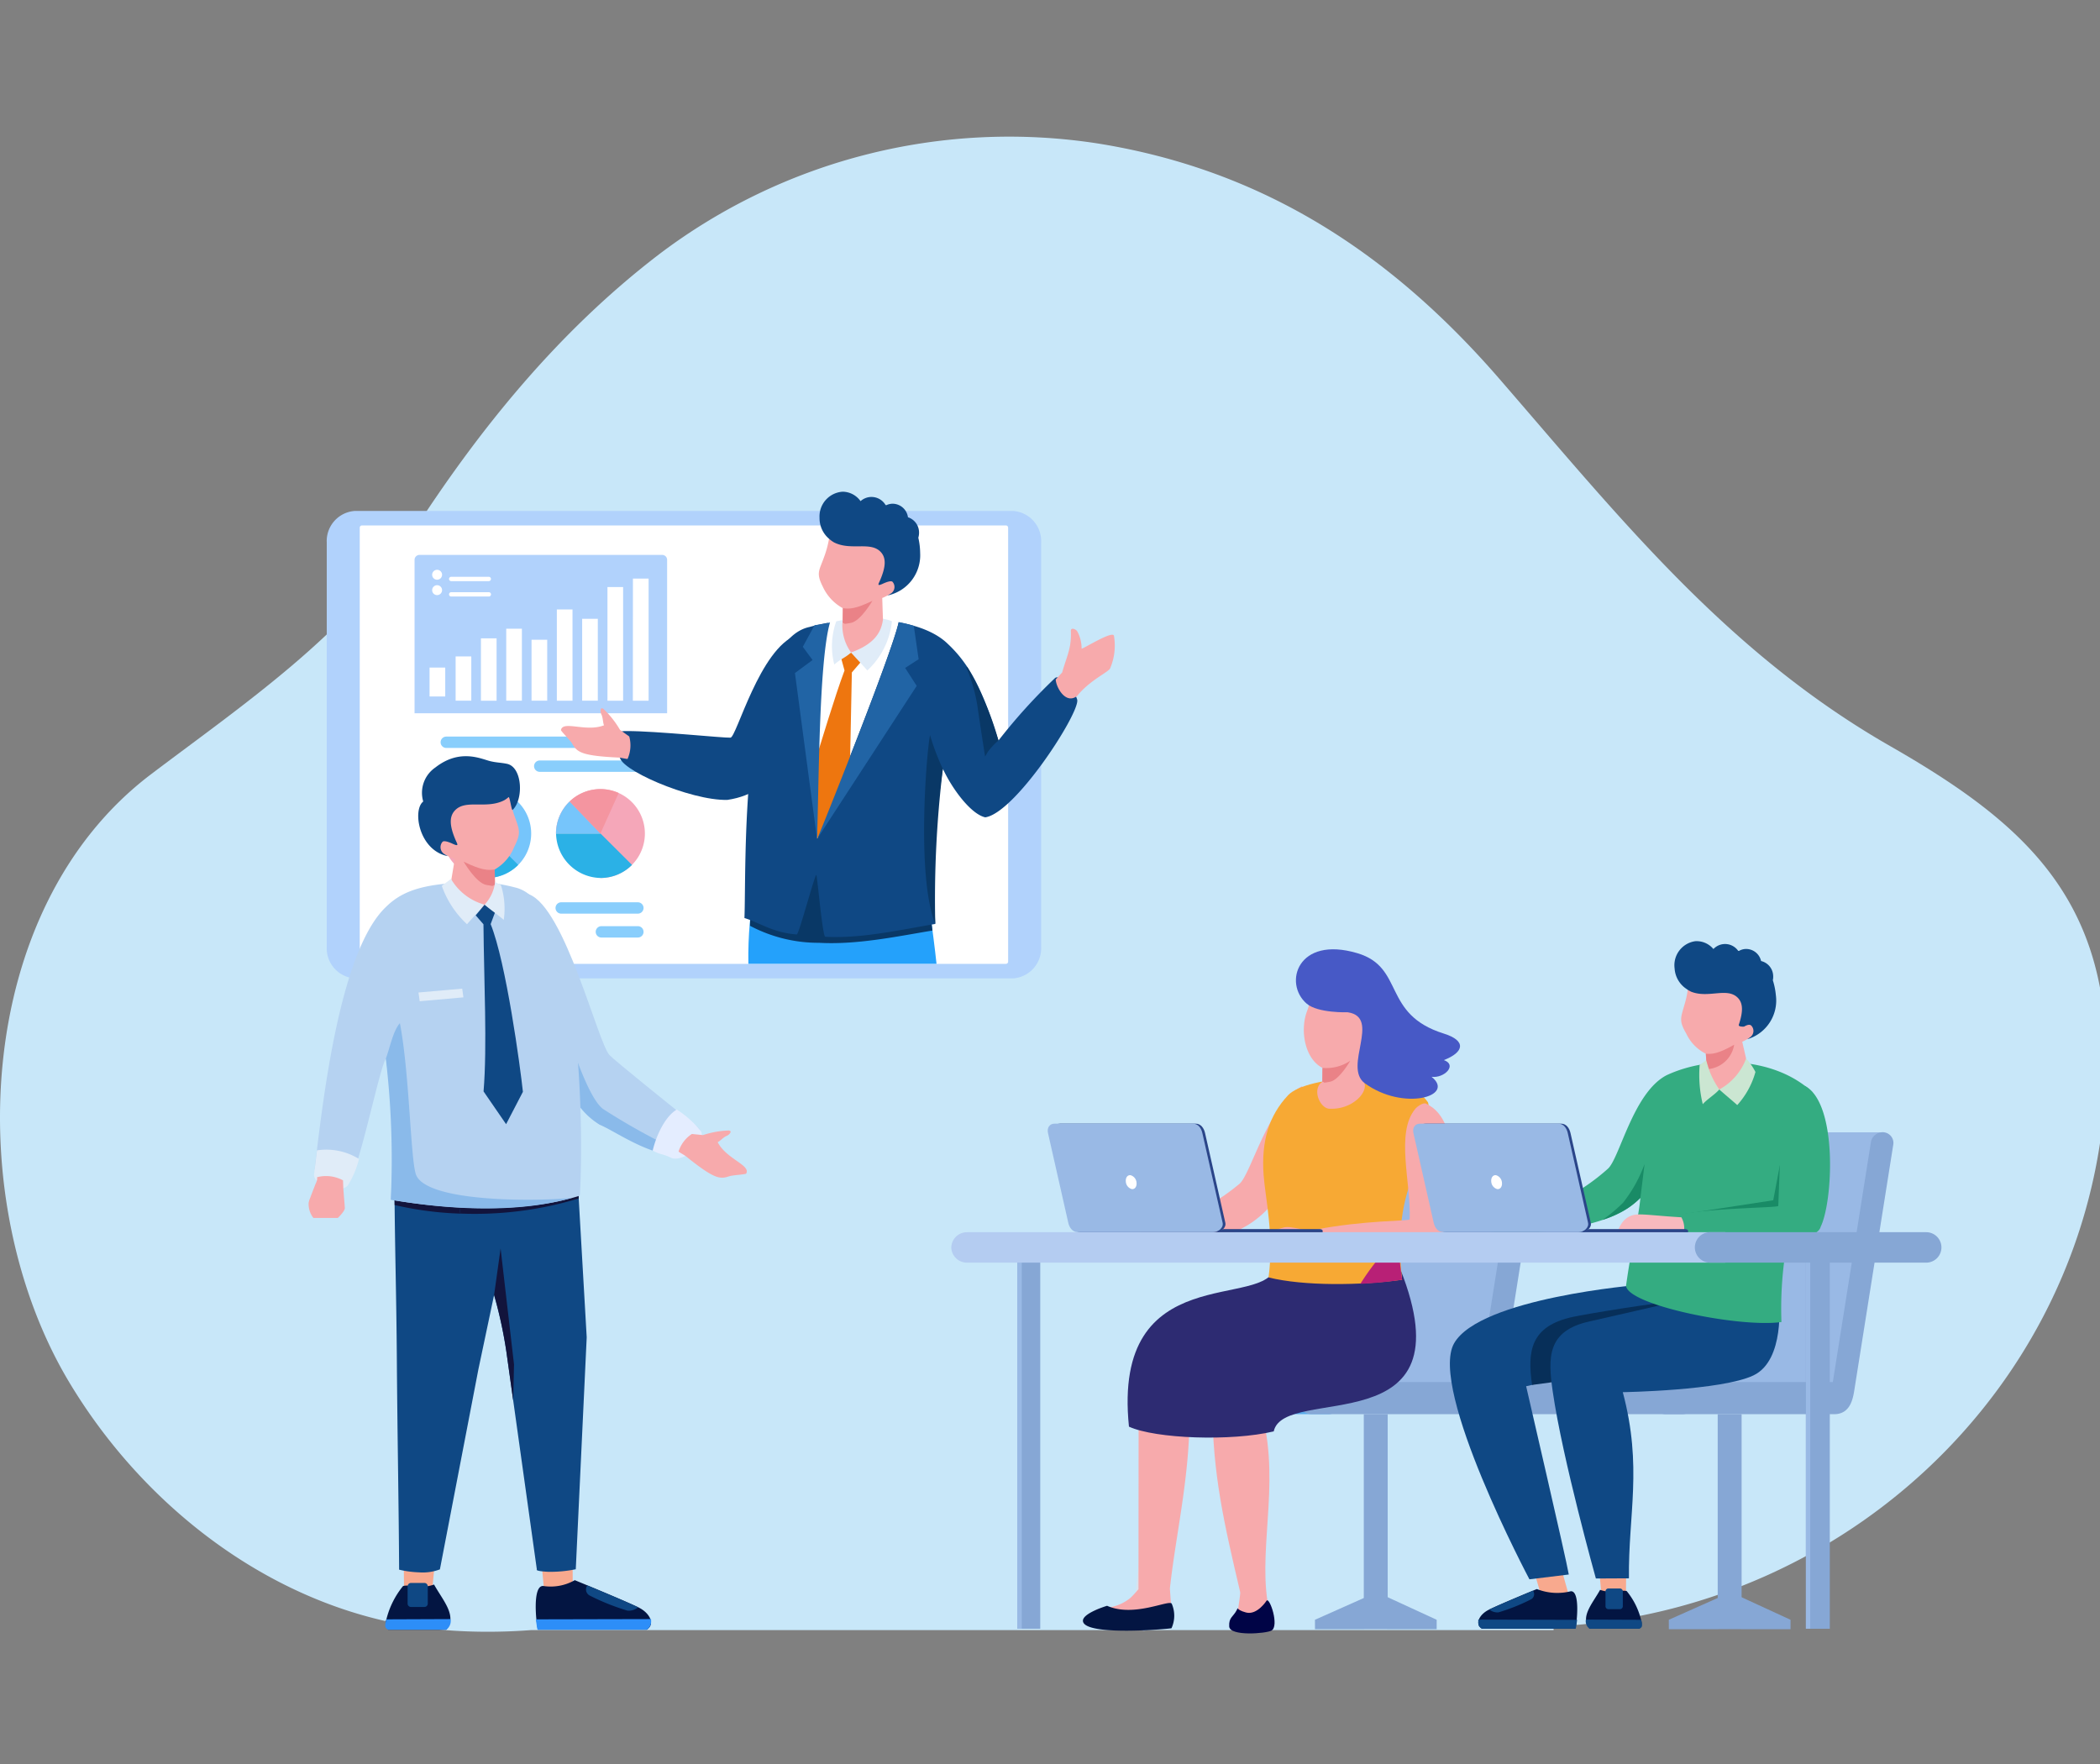 <svg xmlns="http://www.w3.org/2000/svg" xmlns:xlink="http://www.w3.org/1999/xlink" width="200" height="168" viewBox="0 0 200 168">
  <rect x="0" y="0" width="200" height="168" fill="#808080" stroke="none"/>
  <defs>
    <clipPath id="clip-path">
      <rect id="長方形_93424" data-name="長方形 93424" width="200.602" height="142.564" fill="none"/>
    </clipPath>
    <clipPath id="clip-path-2">
      <path id="パス_1353013" data-name="パス 1353013" d="M354.921,312.11c.136,1.728-3.214,1.776-3.822,4.158a37.643,37.643,0,0,0-.7,7.9h17.918c-.339-3.211-.875-6.5-1.035-8.621,0,0-4.215-.05-6.78-1.5-2.624-1.482-4.573-6.025-5.344-6.026-.375,0-.472,1.071-.233,4.085" transform="translate(-350.393 -308.025)" fill="none"/>
    </clipPath>
    <linearGradient id="linear-gradient" x1="-3.739" y1="4.668" x2="-3.728" y2="4.668" gradientUnits="objectBoundingBox">
      <stop offset="0" stop-color="#031542"/>
      <stop offset="0.108" stop-color="#041c4b"/>
      <stop offset="0.29" stop-color="#093065"/>
      <stop offset="0.523" stop-color="#105090"/>
      <stop offset="0.796" stop-color="#1b7cca"/>
      <stop offset="1" stop-color="#24a1fb"/>
    </linearGradient>
    <clipPath id="clip-アートボード_25">
      <rect width="200" height="168"/>
    </clipPath>
  </defs>
  <g id="アートボード_25" data-name="アートボード – 25" clip-path="url(#clip-アートボード_25)">
    <g id="グループ_190273" data-name="グループ 190273" transform="translate(0 13)">
      <g id="グループ_190274" data-name="グループ 190274">
        <g id="グループ_190273-2" data-name="グループ 190273" clip-path="url(#clip-path)">
          <path id="パス_1352992" data-name="パス 1352992" d="M104.57.667c15.788,2.532,27.9,10.5,38.227,22.412,11.486,13.249,21.66,26.068,37.2,34.967C192.538,65.228,200.6,72.32,200.6,87.9c0,28.915-23.312,52.53-52.64,54.008v.341H50.553q-2.013.154-4.067.156t-4.067-.156s-.017,0-.017,0C27.388,141.1,14.121,131.256,6.544,118.561-3.643,101.494-2.6,73.589,14.392,60.732c8.8-6.657,18.679-13.306,24.744-22.761,6.45-10.055,14.031-19.4,23.613-26.737A55.206,55.206,0,0,1,104.57.667" transform="translate(0 0)" fill="#c8e7f9" fill-rule="evenodd"/>
          <path id="パス_1352993" data-name="パス 1352993" d="M501.912,244.631a3.544,3.544,0,0,1-.435.962c-.253.323-.512.618-.512.618.829-.247.825-.38,1.418.2,0,0-.133-.737-.183-1.109s-.2-1.046-.2-1.046Z" transform="translate(-399.07 -194.572)" fill="#e68a8e" fill-rule="evenodd"/>
          <path id="パス_1352994" data-name="パス 1352994" d="M155.688,175.32h62.637a2.874,2.874,0,0,1,2.7,3.006v38.51a2.874,2.874,0,0,1-2.7,3.006H155.688a2.874,2.874,0,0,1-2.7-3.006v-38.51a2.874,2.874,0,0,1,2.7-3.006" transform="translate(-121.869 -139.661)" fill="#b1d2fc" fill-rule="evenodd"/>
          <path id="パス_1352995" data-name="パス 1352995" d="M168.656,182.121h61.328a.213.213,0,0,1,.212.212v41.33a.213.213,0,0,1-.212.212H168.656a.213.213,0,0,1-.212-.212v-41.33a.213.213,0,0,1,.212-.212" transform="translate(-134.183 -145.079)" fill="#fff" fill-rule="evenodd"/>
          <path id="パス_1352996" data-name="パス 1352996" d="M194.587,195.912H217.7a.471.471,0,0,1,.47.47v14.611H194.117V196.382a.471.471,0,0,1,.47-.47" transform="translate(-154.635 -156.064)" fill="#b1d2fc" fill-rule="evenodd"/>
          <path id="パス_1352997" data-name="パス 1352997" d="M268.038,358.576h-7.254a.541.541,0,1,0,0,1.081h7.254a.541.541,0,1,0,0-1.081" transform="translate(-207.312 -285.643)" fill="#89cefc" fill-rule="evenodd"/>
          <path id="パス_1352998" data-name="パス 1352998" d="M282.841,369.759h-3.474a.541.541,0,0,0,0,1.081h3.474a.541.541,0,1,0,0-1.081" transform="translate(-222.114 -294.552)" fill="#89cefc" fill-rule="evenodd"/>
          <path id="パス_1352999" data-name="パス 1352999" d="M264.554,305.561a4.235,4.235,0,0,0-4.235,4.235h4.235v4.235a4.235,4.235,0,0,0,0-8.47" transform="translate(-207.371 -243.411)" fill="#f5a7b9" fill-rule="evenodd"/>
          <path id="パス_1353000" data-name="パス 1353000" d="M264.337,330.61l.1,0-.1,0m-.1-.007.1.006-.1-.006m-.108-.01.1.009-.1-.009m-.1-.011.09.01-.09-.01m-.1-.014.085.012-.085-.012m-.1-.017.082.014-.082-.014m-3.5-4.171a4.313,4.313,0,0,0,4.235,4.233v0h.092a4.222,4.222,0,0,0,2.908-1.245l-3-2.988v0Zm3.4,4.151.073.014-.073-.014" transform="translate(-207.371 -259.997)" fill="#2bb1e6" fill-rule="evenodd"/>
          <path id="パス_1353001" data-name="パス 1353001" d="M260.342,314.862c0,.023.005.046.008.069,0-.023-.005-.046-.008-.069m-.01-.108c0,.026,0,.053.007.079,0-.026,0-.053-.007-.079m-.008-.117c0,.031,0,.061.006.091,0-.03,0-.061-.006-.091m0-.108c0,.033,0,.067,0,.1,0-.033,0-.067,0-.1m1.3-3.17a4.222,4.222,0,0,0-1.3,3.056c0,.036,0,.071,0,.107,0-.035,0-.071,0-.107h4.235Z" transform="translate(-207.371 -248.03)" fill="#76c5fb" fill-rule="evenodd"/>
          <path id="パス_1353002" data-name="パス 1353002" d="M211.309,305.561a4.235,4.235,0,0,0-4.235,4.235h4.235v4.235a4.235,4.235,0,0,0,0-8.47" transform="translate(-164.956 -243.411)" fill="#76c5fb" fill-rule="evenodd"/>
          <path id="パス_1353003" data-name="パス 1353003" d="M224.5,330.614h.109v-4.235l3,2.988a4.222,4.222,0,0,1-3,1.246m-.216-.005.1,0-.1,0m-.1-.007.1.006-.1-.006m-.108-.01.1.009-.1-.009m-.1-.011.09.01-.09-.01m-.1-.014.085.012-.085-.012m-.1-.017.082.014-.082-.014m-.1-.019.073.014-.073-.014" transform="translate(-178.256 -259.997)" fill="#2bb1e6" fill-rule="evenodd"/>
          <path id="パス_1353004" data-name="パス 1353004" d="M207.1,314.862c0,.023.005.046.008.069,0-.023-.005-.046-.008-.069m-.01-.108c0,.026,0,.053.007.079,0-.026-.005-.053-.007-.079m-.008-.117c0,.031,0,.061.006.091,0-.03,0-.061-.006-.091m0-.108c0,.034,0,.067,0,.1,0-.034,0-.067,0-.1m1.3-3.17a4.221,4.221,0,0,0-1.3,2.864h0v0q0,.094,0,.19c0,.036,0,.071,0,.107,0-.036,0-.071,0-.107h.008a4.206,4.206,0,0,0,4.227,4.235v-4.235h0Z" transform="translate(-164.955 -248.03)" fill="#f5a7b9" fill-rule="evenodd"/>
          <path id="パス_1353005" data-name="パス 1353005" d="M225.183,280.99h-18.2a.541.541,0,1,0,0,1.081h18.2a.541.541,0,1,0,0-1.081" transform="translate(-164.456 -223.838)" fill="#89cefc" fill-rule="evenodd"/>
          <path id="パス_1353006" data-name="パス 1353006" d="M259.845,292.173H250.5a.541.541,0,0,0,0,1.081h9.346a.541.541,0,0,0,0-1.081" transform="translate(-199.119 -232.746)" fill="#89cefc" fill-rule="evenodd"/>
          <path id="パス_1353007" data-name="パス 1353007" d="M215.447,358.576h-7.254a.541.541,0,1,0,0,1.081h7.254a.541.541,0,0,0,0-1.081" transform="translate(-165.417 -285.643)" fill="#89cefc" fill-rule="evenodd"/>
          <path id="パス_1353008" data-name="パス 1353008" d="M230.249,369.759h-3.474a.541.541,0,1,0,0,1.081h3.474a.541.541,0,1,0,0-1.081" transform="translate(-180.219 -294.552)" fill="#89cefc" fill-rule="evenodd"/>
          <path id="パス_1353009" data-name="パス 1353009" d="M201.859,204.356a.472.472,0,1,1-.473.472.472.472,0,0,1,.473-.472m1.337-.8h3.583a.208.208,0,0,1,.207.207h0a.208.208,0,0,1-.207.207H203.2a.208.208,0,0,1-.207-.207h0a.208.208,0,0,1,.207-.207m0,1.466h3.583a.208.208,0,0,1,.207.207h0a.208.208,0,0,1-.207.207H203.2a.208.208,0,0,1-.207-.207h0a.208.208,0,0,1,.207-.207m.421,6.117h1.492v4.217h-1.492Zm2.41-1.721h1.492v5.939h-1.492Zm2.41-.918h1.492v6.856h-1.492Zm2.41,1.053h1.492v5.8h-1.492Zm2.41-2.888h1.492v8.692h-1.492Zm2.41.891h1.492v7.8h-1.492Zm2.41-3.023h1.492v10.824h-1.492Zm2.426-.805H222v11.629H220.5ZM201.139,212.2h1.492v2.755h-1.492Zm.72-9.31a.472.472,0,1,1-.473.472.472.472,0,0,1,.473-.472" transform="translate(-160.228 -161.623)" fill="#fff" fill-rule="evenodd"/>
          <path id="パス_1353010" data-name="パス 1353010" d="M269.656,309.8l-2.932-3.056a4.239,4.239,0,0,1,4.671-.807Z" transform="translate(-212.474 -243.411)" fill="#f495a0" fill-rule="evenodd"/>
          <path id="パス_1353011" data-name="パス 1353011" d="M306.8,240.412c-1.731,3.8-2.379,7.937-7.335,8.676-3.506.1-10.707-3.028-10.233-4.237.516-1.315-1.323-2.356.692-2.318,2.677-.008,9.23.67,9.834.628.572-.04,2.786-8.5,6.3-9.776.417-.269,1.962,5.192.743,7.027" transform="translate(-230.186 -185.908)" fill="#0f4884" fill-rule="evenodd"/>
          <path id="パス_1353012" data-name="パス 1353012" d="M268.273,269.8a8.886,8.886,0,0,0-1.6-2.018c-.2-.083-.21-.007-.242.1a.817.817,0,0,0,.076.462c.148.286.143.872.248,1.017-1.711.683-3.942-.493-4.107.465.081.178.892.984,1.046,1.247.489.835.82,1.194,4.479,1.367.173.008.63.123.819.129a3.189,3.189,0,0,0,.162-2.141Z" transform="translate(-209.225 -213.288)" fill="#f7aaac" fill-rule="evenodd"/>
        </g>
      </g>
      <g id="グループ_190276" data-name="グループ 190276" transform="translate(71.268 62.651)">
        <g id="グループ_190275" data-name="グループ 190275" clip-path="url(#clip-path-2)">
          <rect id="長方形_93425" data-name="長方形 93425" width="18.923" height="17.238" transform="translate(-1.036 0.063) rotate(-3.59)" fill="url(#linear-gradient)"/>
        </g>
      </g>
      <g id="グループ_190278" data-name="グループ 190278">
        <g id="グループ_190277" data-name="グループ 190277" clip-path="url(#clip-path)">
          <path id="パス_1353014" data-name="パス 1353014" d="M351.746,316.269a18.956,18.956,0,0,0-.541,4.278,13.9,13.9,0,0,0,6.571,1.619c3.672.207,7.594-.642,10.8-1.167-.278-2.335-.52-3.637-.657-5.449,0,0-4.214-.05-6.78-1.5-3.9-2.2-6.306-11.161-5.578-1.941.136,1.728-3.214,1.776-3.821,4.158" transform="translate(-279.772 -245.375)" fill="#093866" fill-rule="evenodd"/>
          <path id="パス_1353015" data-name="パス 1353015" d="M367.474,240.418a71.917,71.917,0,0,0-.723,14.768c-3.682.632-7.14,1.4-10.477,1.22-.259-.014-.76-5.756-.848-5.879-.122-.17-1.664,5.682-1.869,5.664-2.331-.2-3.38-1.06-4.98-1.57.192-4.542-.541-26.273,6.191-27.717,4.554-1.276,10.66-.873,13.183,1.615l.022.02c2.562,2.4,3.568,5.449,4.8,9.175a53.934,53.934,0,0,1,5.376-5.938c.507-.481,2.14,1.582,2.129,2.156-.031,1.584-5.962,10.686-8.762,11.1-1.326-.279-3.112-2.624-4.036-4.615" transform="translate(-277.678 -180.191)" fill="#0f4884" fill-rule="evenodd"/>
          <path id="パス_1353016" data-name="パス 1353016" d="M383.627,225.847c-.826,3.751-1.114,16.415-1.027,20.6.16-.315,7.168-17.751,7.762-20.646a14.393,14.393,0,0,0-6.735.047" transform="translate(-304.769 -179.573)" fill="#fff" fill-rule="evenodd"/>
          <path id="パス_1353017" data-name="パス 1353017" d="M381.286,252.225l.279,7.124,3.111-6.55.187-9.282.91-1.06-.982-.837-.949.535.323,1.175c-.956,2.548-2.242,6.91-2.878,8.9" transform="translate(-303.734 -192.475)" fill="#ee760f"/>
          <path id="パス_1353018" data-name="パス 1353018" d="M452.525,248.48a29.011,29.011,0,0,1,2.956,6.984,6.339,6.339,0,0,0-1.024,1.1,3.186,3.186,0,0,1-.248.417s-.456-2.882-.73-4.812a15.473,15.473,0,0,0-1.069-3.69Z" transform="translate(-360.392 -197.939)" fill="#093866" fill-rule="evenodd"/>
          <path id="パス_1353019" data-name="パス 1353019" d="M434.481,283.493a103.276,103.276,0,0,0-.723,14.768c-1.8-4.474-.847-16.185-.5-17.989a22.47,22.47,0,0,0,1.22,3.22" transform="translate(-344.685 -223.267)" fill="#093866" fill-rule="evenodd"/>
          <path id="パス_1353020" data-name="パス 1353020" d="M383.786,182.634A4.456,4.456,0,0,0,385.7,184.7l-.026,1.4-.2.173c-.8.855.1,2.7,1.013,2.645,2.3.113,4.023-1.86,3.332-2.882l-.3-.334-.066-1.981c.119-.007.981-.5,1.238-.576a1.332,1.332,0,0,0,.659-1.1c.025-.523-.782-.353-.782-.353.978-1.338,2.085-2.431.649-3.636s-4.734-1.908-4.734-1.908l-1.985-.688a9.932,9.932,0,0,1-.595,4.4c-.457,1.28-.767,1.479-.118,2.772" transform="translate(-305.431 -139.776)" fill="#f7aaac" fill-rule="evenodd"/>
          <path id="パス_1353021" data-name="パス 1353021" d="M397.381,217.417s-1.123,1.926-2.045,2.1-.451.046-.795,0l.026-1.4c.635.1,1.257.052,2.814-.7" transform="translate(-314.293 -173.195)" fill="#ea8287" fill-rule="evenodd"/>
          <path id="パス_1353022" data-name="パス 1353022" d="M385.09,171.146c1.65.846,3.551-.157,4.512.974.476.561.428,1.369-.1,2.617-.157.368-.367.638.254.351.285-.132.755-.317.915-.187a.739.739,0,0,1-.108,1.09c-.127.087-.368.217-.368.217a3.91,3.91,0,0,0,3.113-4.036,6.853,6.853,0,0,0-.175-1.465,1.6,1.6,0,0,0,.07-.472,1.53,1.53,0,0,0-1.056-1.477,1.49,1.49,0,0,0-1.447-1.289,1.406,1.406,0,0,0-.615.141l-.073-.019a1.555,1.555,0,0,0-2.381-.366,2.116,2.116,0,0,0-1.7-.9,2.355,2.355,0,0,0-2.206,2.48,2.572,2.572,0,0,0,.975,2.058,2.471,2.471,0,0,0,.394.283" transform="translate(-305.674 -132.496)" fill="#0f4884" fill-rule="evenodd"/>
          <path id="パス_1353023" data-name="パス 1353023" d="M494.343,235.322l.616-.671c.215-.823.543-1.569.725-2.452a6.289,6.289,0,0,0,.1-1.449c-.044-.43.461-.234.609-.007a3.442,3.442,0,0,1,.414,1.651c.245-.035,2.9-1.712,3.077-1.247a5.521,5.521,0,0,1-.362,3.116c-.135.348-1.964,1.15-3.143,2.632-1.124.869-2.037-.919-2.033-1.572" transform="translate(-393.796 -183.613)" fill="#f7aaac" fill-rule="evenodd"/>
          <path id="パス_1353024" data-name="パス 1353024" d="M382.659,248h0l9.474-14.555-1.1-1.71,1.283-.828-.459-3.183a12.716,12.716,0,0,0-1.436-.352c-.616,2.944-7.593,20.3-7.757,20.628" transform="translate(-304.828 -181.123)" fill="#2164a5" fill-rule="evenodd"/>
          <path id="パス_1353025" data-name="パス 1353025" d="M374.336,248.136h0l-2.1-15.773,1.678-1.24-.93-1.259,1.126-2.062a9.89,9.89,0,0,0,1.465-.258c-1.093,3.783-1.053,16.3-1.241,20.591" transform="translate(-296.527 -181.264)" fill="#2164a5" fill-rule="evenodd"/>
          <path id="パス_1353026" data-name="パス 1353026" d="M398.519,229.069c.534.622,1.011,1.089,1.545,1.711a7.442,7.442,0,0,0,2.344-4.685,3.051,3.051,0,0,0-.847-.231c-.154,1.339-.887,2.42-3.043,3.2" transform="translate(-317.462 -179.924)" fill="#e0ecf8" fill-rule="evenodd"/>
          <path id="パス_1353027" data-name="パス 1353027" d="M391.335,229.5c-.6.54-1,.613-1.6,1.153a7.051,7.051,0,0,1,.187-4.118l.61-.129a4.416,4.416,0,0,0,.8,3.093" transform="translate(-310.279 -180.36)" fill="#e0ecf8" fill-rule="evenodd"/>
          <path id="パス_1353028" data-name="パス 1353028" d="M615.7,684.255l5.892-2.624,5.7,2.624v.9c-3.867-.013-7.735,0-11.589,0Z" transform="translate(-490.466 -542.991)" fill="#86a7d5" fill-rule="evenodd"/>
          <path id="パス_1353029" data-name="パス 1353029" d="M554.664,583.222H539.013a1.535,1.535,0,0,0-1.53,1.53h0a1.535,1.535,0,0,0,1.53,1.53h15.651a1.535,1.535,0,0,0,1.53-1.53h0a1.535,1.535,0,0,0-1.53-1.53" transform="translate(-428.162 -464.598)" fill="#59abea" fill-rule="evenodd"/>
          <path id="パス_1353030" data-name="パス 1353030" d="M626.909,466.28h14.31l-3.6,23.842-14.31.013a1.066,1.066,0,0,1-.168-.013,1.023,1.023,0,0,1-.891-1.225l3.432-21.726a1.145,1.145,0,0,1,1.225-.891Z" transform="translate(-495.678 -371.441)" fill="#99b9e5" fill-rule="evenodd"/>
          <path id="パス_1353031" data-name="パス 1353031" d="M627.94,467.171,624.3,490.066H608.425a1.53,1.53,0,0,0,0,3.06h16c1.527,0,1.792-1.43,1.929-2.3l3.7-23.324a1.023,1.023,0,0,0-.891-1.225h0a1.146,1.146,0,0,0-1.225.891" transform="translate(-483.456 -371.441)" fill="#86a7d5" fill-rule="evenodd"/>
          <rect id="長方形_93426" data-name="長方形 93426" width="2.277" height="18.394" transform="translate(129.885 121.685)" fill="#86a7d5"/>
          <path id="パス_1353032" data-name="パス 1353032" d="M532.426,599.8l1.652.175-2.052,19.357a.83.83,0,0,1-1.652-.175Z" transform="translate(-422.495 -477.808)" fill="#dae2ed" fill-rule="evenodd"/>
          <path id="パス_1353033" data-name="パス 1353033" d="M536.02,600.582l-2.044,19.277a.607.607,0,1,1-1.153-.042l2.052-19.357Z" transform="translate(-424.446 -478.33)" fill="#a2bcd9" fill-rule="evenodd"/>
          <path id="パス_1353034" data-name="パス 1353034" d="M522.584,544.586,514.4,548.5l-.016,22.115-.173.2c-.044.052-.089.1-.133.15-.106.119-.21.231-.314.335-.047.047-.094.094-.141.138a4.252,4.252,0,0,1-2.453.959,1.7,1.7,0,0,0-1.493.87.4.4,0,0,0-.035.071.442.442,0,0,0,.389.6l6.863.329a.663.663,0,0,0,.688-.537.671.671,0,0,0,.012-.139l-.219-3.025a.075.075,0,0,0,0-.012c.629-5.82,2.3-12.262,1.763-19.163,0,0,8.944-8.416,8.942-8.729s-5.491,1.924-5.491,1.924" transform="translate(-405.957 -432.263)" fill="#f7aaac"/>
          <path id="パス_1353035" data-name="パス 1353035" d="M568.769,559.8c.3,2.576-1.5,4.1-1.2,6.68,0,6.449,1.117,11.239,2.644,17.751.051.215-.334,2.264-.29,2.477.679.726,2.687,1.771,2.894-1.575-.865-5.623,1.392-12.091-.835-18.932l1.406-6.82Z" transform="translate(-452.101 -445.603)" fill="#f7aaac"/>
          <path id="パス_1353036" data-name="パス 1353036" d="M542.055,522.228c-.69,4.271-15.584-.877-13.93,15.287,2.511,1.155,9.757,1.416,13.787.452.984-4.543,18.743,1.406,12.053-15.459-1.287-3.007-11.435-2.2-11.91-.28" transform="translate(-420.605 -414.644)" fill="#2d2b72" fill-rule="evenodd"/>
          <path id="パス_1353037" data-name="パス 1353037" d="M546.991,450.172c-.775,1.7-1.2,5.26-4.7,7.636-3.815,2.586-11.382,2.622-11.116,1.265.175-.889,4.834-.68,10-4.989,1.1-.921,2.762-7.648,5.9-9.261.37-.238,1,3.719-.084,5.349" transform="translate(-423.128 -354.341)" fill="#f7aaac" fill-rule="evenodd"/>
          <path id="パス_1353038" data-name="パス 1353038" d="M607.172,443.319c1.312,5.352-3.659,6.092-2.469,16.9-3.935.547-9.334.613-12.718-.22.541-3.975-.312-7.575-.469-9.745-.236-3.265.516-5.681,2.335-7.616,1.738-1.849,11.1-2.62,13.321.685" transform="translate(-471.171 -351.337)" fill="#f7a934" fill-rule="evenodd"/>
          <path id="パス_1353039" data-name="パス 1353039" d="M640.6,515.341a31.387,31.387,0,0,0,.352,4.061,36.429,36.429,0,0,1-3.975.39,22.955,22.955,0,0,1,3.623-4.451" transform="translate(-507.415 -410.523)" fill="#b82076" fill-rule="evenodd"/>
          <path id="パス_1353040" data-name="パス 1353040" d="M612.279,402.029l-.015,1.321-.191.165c-.747.812.08,2.462.936,2.4,2.168.092,3.82-1.7,3.162-2.657l-.285-.313-.076-1.869c.112-.007.923-.476,1.164-.551a1.257,1.257,0,0,0,.614-1.039c.02-.493-.74-.328-.74-.328.914-1.269,1.951-2.307.589-3.435a13.254,13.254,0,0,0-4.479-1.769l-1.877-.636a5.87,5.87,0,0,1-.3,3.379c-.67,1.918-.107,4.527,1.5,5.328" transform="translate(-486.33 -313.322)" fill="#f7aaac" fill-rule="evenodd"/>
          <path id="パス_1353041" data-name="パス 1353041" d="M621.826,432.771s-1.047,1.824-1.916,1.995-.425.046-.75.01l.015-1.321a4.117,4.117,0,0,0,2.65-.683" transform="translate(-493.227 -344.748)" fill="#ea8287" fill-rule="evenodd"/>
          <path id="パス_1353042" data-name="パス 1353042" d="M509.785,488.714a.82.82,0,1,1-.481.947.756.756,0,0,1,.481-.947" transform="translate(-405.694 -389.299)" fill="#fff" fill-rule="evenodd"/>
          <path id="パス_1353043" data-name="パス 1353043" d="M603.255,452.758c3.8,1.7,2.333,9.669,1.655,12.572-.662,2.707-15.778.86-18.1.761.168-.5,1.784-1.246,2.893-1.535.751-.2,2.016.407,2.993.214,4.637-.918,8.992-.818,9.012-.99.144-3.484-1.374-8.221.534-10.526.175-.211.734-.622,1.017-.5" transform="translate(-467.453 -360.65)" fill="#f7aaac" fill-rule="evenodd"/>
          <path id="パス_1353044" data-name="パス 1353044" d="M575.549,687.909c.052.956,3.5.681,4.024.395.772-.426-.168-3.19-.46-2.856,0,0-.9,1.417-1.965,1.131s-.691-.6-.873-.243c-.341.672-.774.692-.727,1.573" transform="translate(-458.482 -546.009)" fill="#000446" fill-rule="evenodd"/>
          <path id="パス_1353045" data-name="パス 1353045" d="M611.746,386.6s-2.856.1-3.921-.827c-2.232-1.919-.873-6.5,4.834-4.8,4.541,1.349,2.318,5.809,8.229,7.655,2.189.684,1.929,1.782.008,2.526,1.311.463.044,1.747-1.169,1.593,2.312,1.851-2.693,3.293-6.36.614-2.11-1.547,1.6-6.277-1.62-6.76" transform="translate(-483.385 -303.193)" fill="#4759c6" fill-rule="evenodd"/>
          <path id="パス_1353046" data-name="パス 1353046" d="M509.381,686.936s-2.347.7-2.3,1.447c.1,1.5,8.386.742,8.434.691a2.848,2.848,0,0,0,.018-2.344c-.261-.394-3.62,1.339-6.154.206" transform="translate(-403.944 -547.005)" fill="#031542" fill-rule="evenodd"/>
          <path id="パス_1353047" data-name="パス 1353047" d="M781.413,684.255l5.891-2.624,5.7,2.624v.9c-3.867-.013-7.735,0-11.589,0Z" transform="translate(-622.478 -542.991)" fill="#86a7d5" fill-rule="evenodd"/>
          <path id="パス_1353048" data-name="パス 1353048" d="M720.38,583.222H704.729a1.535,1.535,0,0,0-1.53,1.53h0a1.535,1.535,0,0,0,1.53,1.53H720.38a1.535,1.535,0,0,0,1.53-1.53h0a1.535,1.535,0,0,0-1.53-1.53" transform="translate(-560.172 -464.598)" fill="#86a7d5" fill-rule="evenodd"/>
          <path id="パス_1353049" data-name="パス 1353049" d="M792.626,466.28h14.31l-3.6,23.842-14.31.013a1.069,1.069,0,0,1-.168-.013,1.023,1.023,0,0,1-.891-1.225l3.432-21.726a1.145,1.145,0,0,1,1.225-.891Z" transform="translate(-627.689 -371.441)" fill="#99b9e5" fill-rule="evenodd"/>
          <path id="パス_1353050" data-name="パス 1353050" d="M793.656,467.171l-3.636,22.895H774.141a1.53,1.53,0,1,0,0,3.06h16c1.527,0,1.792-1.43,1.929-2.3l3.7-23.324a1.023,1.023,0,0,0-.891-1.225h0a1.146,1.146,0,0,0-1.225.891" transform="translate(-615.466 -371.441)" fill="#86a7d5" fill-rule="evenodd"/>
          <rect id="長方形_93427" data-name="長方形 93427" width="2.277" height="18.394" transform="translate(163.591 121.685)" fill="#86a7d5"/>
          <path id="パス_1353051" data-name="パス 1353051" d="M719.365,672.827l-.836-2.859,2.484-.665.821,2.937Z" transform="translate(-572.384 -533.17)" fill="#f8a98e" fill-rule="evenodd"/>
          <path id="パス_1353052" data-name="パス 1353052" d="M702.621,538.813l-5.723-1.085s-15.143,1.234-17.6,5.564,7.175,22.476,7.175,22.476l3.748-.458c-.232-1.439-4.074-17.927-4.061-17.93l.564-.126,15.195-5.356Z" transform="translate(-540.813 -428.357)" fill="#0f4884" fill-rule="evenodd"/>
          <path id="パス_1353053" data-name="パス 1353053" d="M732.64,543.064l-2.152.5c-1.654.03-8.651,1.2-9.852,1.461-4.068.876-4.351,3.283-3.894,6.482l3.191-.433,12-4.923Z" transform="translate(-570.832 -432.608)" fill="#072f59" fill-rule="evenodd"/>
          <path id="パス_1353054" data-name="パス 1353054" d="M748.9,672.531l-.245-2.591,2.6.062-.025,2.967Z" transform="translate(-596.379 -533.677)" fill="#f8a98e" fill-rule="evenodd"/>
          <path id="パス_1353055" data-name="パス 1353055" d="M743.982,680.521c-.734,1.32-1.932,2.583-1,3.7h4.759c.008-.021.016-.045.023-.07a.773.773,0,0,0,.12-.78,6.956,6.956,0,0,0-1.365-2.731c-.552-.164-1.337.3-2.54-.123" transform="translate(-591.592 -542.106)" fill="#031542" fill-rule="evenodd"/>
          <path id="パス_1353056" data-name="パス 1353056" d="M742.574,694.438v0a.871.871,0,0,0,.355.871h4.759c.246-.143.31-.241.143-.85Z" transform="translate(-591.537 -553.193)" fill="#0f4884" fill-rule="evenodd"/>
          <path id="パス_1353057" data-name="パス 1353057" d="M753.122,679.886h-1.1a.276.276,0,0,0-.275.276v1.417a.276.276,0,0,0,.275.275h1.1a.276.276,0,0,0,.276-.275v-1.417a.276.276,0,0,0-.276-.276" transform="translate(-598.843 -541.601)" fill="#0f4884" fill-rule="evenodd"/>
          <path id="パス_1353058" data-name="パス 1353058" d="M747.735,543.529s.6,5.62-2.423,7.067-12.448,1.6-12.448,1.6c1.9,7.134.513,11.651.585,17.729l-3.148.016s-3.173-11.347-4.106-17.781c-.47-3.246-.569-5.827,3.543-6.712,1.383-.3,10.383-2.383,10.383-2.383Z" transform="translate(-578.312 -432.608)" fill="#0f4884" fill-rule="evenodd"/>
          <path id="パス_1353059" data-name="パス 1353059" d="M724.052,436.294c1.343,5.479-3.31,11.015-2.92,21.92-4.029.56-14.612-1.615-14.8-3.443.491-3.6,1.162-6.273,1.368-8.383a8.042,8.042,0,0,1-1.185.974c-3.906,2.647-14.508,2.975-14.235,1.586a3.4,3.4,0,0,1,1.673-.816,18.75,18.75,0,0,0,2.195-.034,19.868,19.868,0,0,0,8.435-4.465c1.13-.942,2.41-7.28,5.623-8.931,4.186-1.947,10.3-1.7,13.845,1.591" transform="translate(-551.471 -345.306)" fill="#34ac81" fill-rule="evenodd"/>
          <path id="パス_1353060" data-name="パス 1353060" d="M753.978,484.4a8.062,8.062,0,0,1-1.185.974,10.113,10.113,0,0,1-2.425,1.131,15,15,0,0,0,1.958-1.64,13.346,13.346,0,0,0,2.045-3.675Z" transform="translate(-597.747 -383.322)" fill="#198b66" fill-rule="evenodd"/>
          <path id="パス_1353061" data-name="パス 1353061" d="M787.48,482.174l8.71-1.336.632-3.34,1.125-1.068s1.372,3.17,1.346,3.364-1.355,2.947-1.281,2.963-5.2.815-5.629.841-4.9-1.425-4.9-1.425" transform="translate(-627.31 -379.527)" fill="#198b66" fill-rule="evenodd"/>
          <path id="パス_1353062" data-name="パス 1353062" d="M796.261,444.507c3.1,1.7,2.651,10.975,1.474,13.395-.442,1.809-7.821,1.4-13.268,1.187-.638-.664-1.113-1.476-.259-2.352,3.479-.639,9.468-.638,9.488-.815.147-3.567.24-8.557.889-10.833a2.341,2.341,0,0,1,1.675-.583" transform="translate(-624.336 -354.073)" fill="#34ac81" fill-rule="evenodd"/>
          <path id="パス_1353063" data-name="パス 1353063" d="M763.02,507.088c-2.9-.115-5.37-.3-6.2-.339.172-.514.476-1.66,1.611-1.956.663-.173,1.957.059,4.586.211a2.107,2.107,0,0,1,0,2.084" transform="translate(-602.889 -402.071)" fill="#f8b9be" fill-rule="evenodd"/>
          <rect id="長方形_93428" data-name="長方形 93428" width="2.167" height="35.102" transform="translate(96.904 107.016)" fill="#86a7d5"/>
          <rect id="長方形_93429" data-name="長方形 93429" width="0.41" height="35.102" transform="translate(96.904 107.016)" fill="#99b9e5"/>
          <path id="パス_1353064" data-name="パス 1353064" d="M446.952,513.053h72.19v2.9h-72.19a1.492,1.492,0,0,1-1.524-1.449h0a1.493,1.493,0,0,1,1.524-1.449" transform="translate(-354.83 -408.701)" fill="#b4ccf1" fill-rule="evenodd"/>
          <path id="パス_1353065" data-name="パス 1353065" d="M795.065,513.053h20.582a1.449,1.449,0,0,1,0,2.9h-9.181v34.868h-2.274V515.951h-9.127a1.449,1.449,0,0,1,0-2.9" transform="translate(-632.199 -408.701)" fill="#86a7d5" fill-rule="evenodd"/>
          <path id="パス_1353066" data-name="パス 1353066" d="M697.782,680.131s-3.428,1.408-4.57,1.968c-.888.435-1.39,1.349-.661,1.815h8.878c.008-.021.015-.044.023-.069.132-.439.477-3.573-.447-3.5a5.267,5.267,0,0,1-3.223-.211" transform="translate(-551.411 -541.796)" fill="#031542" fill-rule="evenodd"/>
          <path id="パス_1353067" data-name="パス 1353067" d="M692.179,694.448v0l.008.354c.013.278.112.365.348.515h8.919c.008-.021.016-.044.023-.069.026-.086.089-.531.12-.778Z" transform="translate(-551.393 -553.201)" fill="#0f4884" fill-rule="evenodd"/>
          <path id="パス_1353068" data-name="パス 1353068" d="M701.514,680.917c-1.235.513-3.3,1.383-4.154,1.789a1.218,1.218,0,0,0,.868.275,18.211,18.211,0,0,0,3.1-1.238.556.556,0,0,0,.19-.825" transform="translate(-555.52 -542.422)" fill="#0f4884" fill-rule="evenodd"/>
          <path id="パス_1353069" data-name="パス 1353069" d="M787.691,392.6a4.009,4.009,0,0,0,1.839,1.873l.095,1.457c-.408.949-.327,1.814.956,1.958,3.494-.042,2.919-2.44,2.881-2.551L793,393.332c.116-.014,1.055-.58,1.3-.672a1.3,1.3,0,0,0,.577-1.108c-.007-.511-.784-.3-.784-.3.873-1.363,1.888-2.5.416-3.584s-4.73-1.578-4.73-1.578l-1.977-.552a9.7,9.7,0,0,1-.317,4.323c-.369,1.275-.5,1.517.206,2.739" transform="translate(-627.074 -307.123)" fill="#f7aaac" fill-rule="evenodd"/>
          <path id="パス_1353070" data-name="パス 1353070" d="M805.044,434.695c.485.439,1.225,1.046,1.71,1.485a7.77,7.77,0,0,0,1.733-3.153,5.5,5.5,0,0,0-.89-1.277,5.56,5.56,0,0,1-2.553,2.945" transform="translate(-641.302 -343.934)" fill="#cbe6d2" fill-rule="evenodd"/>
          <path id="パス_1353071" data-name="パス 1353071" d="M797.561,435.314c-.422.488-1.152.917-1.574,1.4a11.778,11.778,0,0,1-.293-3.754,4.847,4.847,0,0,0,.622-.438,8.117,8.117,0,0,0,1.245,2.787" transform="translate(-633.819 -344.553)" fill="#cbe6d2" fill-rule="evenodd"/>
          <path id="パス_1353072" data-name="パス 1353072" d="M801.424,425.265a2.772,2.772,0,0,1-2.4,2.314l-.257-.837-.04-.622c.626.062,1.229-.025,2.7-.855" transform="translate(-636.266 -338.768)" fill="#ea8287" fill-rule="evenodd"/>
          <path id="パス_1353073" data-name="パス 1353073" d="M785.585,381.583c1.682.7,3.461-.436,4.491.594.51.511.528,1.3.105,2.568-.074.221.487.187.5.182.268-.152.495-.229.662-.115a.725.725,0,0,1-.019,1.075c-.117.1-.342.242-.342.242a3.838,3.838,0,0,0,2.725-4.2,6.73,6.73,0,0,0-.288-1.419,1.567,1.567,0,0,0,.031-.467,1.5,1.5,0,0,0-1.151-1.361,1.462,1.462,0,0,0-1.518-1.146,1.379,1.379,0,0,0-.59.187l-.073-.013a1.526,1.526,0,0,0-2.358-.169,2.077,2.077,0,0,0-1.735-.746,2.311,2.311,0,0,0-1.96,2.6,2.524,2.524,0,0,0,1.117,1.936,2.432,2.432,0,0,0,.408.245" transform="translate(-624.578 -300.156)" fill="#0f4884" fill-rule="evenodd"/>
          <rect id="長方形_93430" data-name="長方形 93430" width="2.167" height="34.868" transform="translate(171.993 107.25)" fill="#86a7d5"/>
          <rect id="長方形_93431" data-name="長方形 93431" width="0.41" height="34.868" transform="translate(171.993 107.25)" fill="#99b9e5"/>
          <path id="パス_1353074" data-name="パス 1353074" d="M676.8,462.224h-12.9c-.5,0-1.015.419-.9.9l1.929,8.529c.11.486.407.9.9.9h12.9c.5,0,1.015-.419.9-.9l-1.928-8.529c-.11-.485-.407-.9-.9-.9" transform="translate(-528.128 -368.21)" fill="#2a4589" fill-rule="evenodd"/>
          <path id="パス_1353075" data-name="パス 1353075" d="M675.532,462.224H662.35c-.5,0-.736.419-.627.9l1.928,8.529c.11.486.407.9.9.9h12.9c.5,0,1.015-.419.9-.9l-1.928-8.529c-.11-.485-.407-.9-.9-.9" transform="translate(-527.111 -368.21)" fill="#99b9e5" fill-rule="evenodd"/>
          <path id="パス_1353076" data-name="パス 1353076" d="M698.706,486.353c-.283-.04-.487.223-.457.588a.79.79,0,0,0,.566.733c.283.04.487-.223.457-.588a.79.79,0,0,0-.566-.733" transform="translate(-556.227 -387.428)" fill="#fff" fill-rule="evenodd"/>
          <path id="パス_1353077" data-name="パス 1353077" d="M750.285,511.584h-9.133l-.732.3h10.171v-.149c0-.082-.138-.15-.307-.15" transform="translate(-589.823 -407.53)" fill="#2a4589" fill-rule="evenodd"/>
          <path id="パス_1353078" data-name="パス 1353078" d="M505.691,462.224h-12.9c-.5,0-1.015.419-.9.9l1.929,8.529c.11.486.407.9.9.9h12.9c.5,0,1.015-.419.9-.9l-1.928-8.529c-.11-.485-.407-.9-.9-.9" transform="translate(-391.824 -368.21)" fill="#2a4589" fill-rule="evenodd"/>
          <path id="パス_1353079" data-name="パス 1353079" d="M504.425,462.224H491.243c-.5,0-.736.419-.627.9l1.928,8.529c.11.486.407.9.9.9h12.9c.5,0,1.015-.419.9-.9l-1.928-8.529c-.11-.485-.407-.9-.9-.9" transform="translate(-390.806 -368.21)" fill="#99b9e5" fill-rule="evenodd"/>
          <path id="パス_1353080" data-name="パス 1353080" d="M527.6,486.353c-.283-.04-.487.223-.457.588a.789.789,0,0,0,.566.733c.282.04.487-.223.457-.588a.79.79,0,0,0-.566-.733" transform="translate(-419.923 -387.428)" fill="#fff" fill-rule="evenodd"/>
          <path id="パス_1353081" data-name="パス 1353081" d="M579.179,511.584h-9.133l-.732.3h10.171v-.149c0-.082-.138-.15-.307-.15" transform="translate(-453.519 -407.53)" fill="#2a4589" fill-rule="evenodd"/>
          <path id="パス_1353082" data-name="パス 1353082" d="M191.785,667.48l.285-3.012-3.023.073.029,3.449Z" transform="translate(-150.596 -529.318)" fill="#f8a98e" fill-rule="evenodd"/>
          <path id="パス_1353083" data-name="パス 1353083" d="M185.228,678.028c.854,1.535,2.246,3,1.159,4.307h-5.533c-.009-.025-.018-.052-.027-.081a.9.9,0,0,1-.139-.907,8.091,8.091,0,0,1,1.587-3.175c.642-.19,1.554.346,2.953-.143" transform="translate(-143.89 -540.12)" fill="#031542" fill-rule="evenodd"/>
          <path id="パス_1353084" data-name="パス 1353084" d="M186.606,694.209v0a1.013,1.013,0,0,1-.413,1.013H180.66c-.286-.166-.36-.28-.166-.988Z" transform="translate(-143.696 -553.01)" fill="#2d8ef8" fill-rule="evenodd"/>
          <path id="パス_1353085" data-name="パス 1353085" d="M197.619,461.345,194.381,474.5l-1.653,7.83L189.059,501.4a4.61,4.61,0,0,1-2.017.282,9.311,9.311,0,0,1-1.868-.255c-.027-5.631-.168-13.2-.216-20.01-.042-5.986-.2-11.309-.219-15.849-.01-1.965,2.223-7.523,2.2-7.452Z" transform="translate(-147.163 -364.936)" fill="#0f4884" fill-rule="evenodd"/>
          <path id="パス_1353086" data-name="パス 1353086" d="M196.99,486.577l-.83,3.372a32.306,32.306,0,0,1-11.413-.575q-.005-.575-.008-1.133a7.141,7.141,0,0,1,.223-1.52c3.851-.022,10.141-.065,10.752-.108.2-.014.672-.026,1.276-.036" transform="translate(-147.164 -387.61)" fill="#12143c" fill-rule="evenodd"/>
          <path id="パス_1353087" data-name="パス 1353087" d="M256.3,667.077l-.011-3.115-3.022.072.325,3.552Z" transform="translate(-201.756 -528.915)" fill="#f8a98e" fill-rule="evenodd"/>
          <path id="パス_1353088" data-name="パス 1353088" d="M254.574,676s4.745,1.951,6.077,2.6c1.034.506,1.62,1.572.77,2.115H251.077c-.009-.025-.018-.052-.027-.081-.154-.511-.556-4.163.52-4.082a4.612,4.612,0,0,0,3-.556" transform="translate(-199.827 -538.506)" fill="#031542" fill-rule="evenodd"/>
          <path id="パス_1353089" data-name="パス 1353089" d="M261.883,694.209v0l.007.227a.942.942,0,0,1-.421.786H251.077q-.014-.037-.027-.081c-.03-.1-.1-.619-.14-.907Z" transform="translate(-199.876 -553.01)" fill="#2d8ef8" fill-rule="evenodd"/>
          <path id="パス_1353090" data-name="パス 1353090" d="M226.108,460.9l1.075,18.663-1.041,22.089a11.827,11.827,0,0,1-2.692.241c-1.241-.072-1.015-.216-1.015-.216l-2.905-20.762a40.057,40.057,0,0,0-2.194-8.412c-1.11-2.661-2.472-3.427-2.271-6.519.208-3.2-.061-5.683.38-6.789s2.64-.662,2.64-.662Z" transform="translate(-171.306 -365.2)" fill="#0f4884" fill-rule="evenodd"/>
          <path id="パス_1353091" data-name="パス 1353091" d="M226.274,486.359l.128,2.215a33.983,33.983,0,0,1-11.273,1.439,6.268,6.268,0,0,1-.083-1.791c.039-.6.061-1.172.074-1.716,2.38-.02,4.385-.043,4.717-.066.735-.051,5-.074,6.437-.081" transform="translate(-171.287 -387.436)" fill="#12143c" fill-rule="evenodd"/>
          <path id="パス_1353092" data-name="パス 1353092" d="M233.187,535.137l-.65-4.649a44.721,44.721,0,0,0-1.164-5.409h0l.615-4.406,1.278,11.05Z" transform="translate(-184.312 -414.771)" fill="#12143c" fill-rule="evenodd"/>
          <path id="パス_1353093" data-name="パス 1353093" d="M244.079,361.1c1.652,3.741,2.314,12.089,7.017,15.6,4.223,1.687,6.591,4.176,8.985,2.08,1.04-.911.755-1.5.339-1.866-1.88-1.481-7.974-6.394-8.367-6.838-1.136-1.282-4.236-14.016-7.662-15.305-.405-.268-1.485,4.521-.311,6.333" transform="translate(-194.012 -282.598)" fill="#b5d2f1" fill-rule="evenodd"/>
          <path id="パス_1353094" data-name="パス 1353094" d="M255.735,392.871c1.155,1.8.463,8.809,5.068,11.635,1.693.731,5.529,3.515,8.066,2.726l-.2-.06a63.289,63.289,0,0,1-7.514-4.142c-2.209-1.636-5.136-13.363-5.136-13.363a11.793,11.793,0,0,1-.281,3.2" transform="translate(-203.72 -310.411)" fill="#8abaea" fill-rule="evenodd"/>
          <path id="パス_1353095" data-name="パス 1353095" d="M305.6,459.551c.873.427.877.252,1.763.676.9.433,3.442-1.078,2.835-2.537a9.777,9.777,0,0,0-2.3-2.062c-1.1.638-1.959,2.452-2.3,3.923" transform="translate(-243.439 -362.956)" fill="#e4edff" fill-rule="evenodd"/>
          <path id="パス_1353096" data-name="パス 1353096" d="M320.058,465.767a8.7,8.7,0,0,1,2.486-.439c.2.068.158.131.109.234a.8.8,0,0,1-.356.29c-.295.114-.671.546-.842.584.811,1.611,3.211,2.2,2.709,3.008-.175.078-1.293.142-1.576.235-.9.294-1.376.343-4.172-1.907-.132-.106-.542-.319-.684-.437A3.121,3.121,0,0,1,319,465.66Z" transform="translate(-253.107 -370.663)" fill="#f7aaac" fill-rule="evenodd"/>
          <path id="パス_1353097" data-name="パス 1353097" d="M154.191,365.847a65.218,65.218,0,0,1,.458,13.462c7.235,1.243,13.68.991,18-.385.334-4.939.434-27.791-6.147-29.35a16.539,16.539,0,0,0-6.747-.349c-2.554.261-4.209.863-5.543,2.178-4.47,4.2-6.062,18.735-6.8,24.845-.107.895,1.984,2.286,3.051,1.348a7.307,7.307,0,0,0,1.143-2.438c.989-3.318,2.072-8.448,2.579-9.31" transform="translate(-117.43 -278.051)" fill="#b5d2f1" fill-rule="evenodd"/>
          <path id="パス_1353098" data-name="パス 1353098" d="M147.322,474.586c-.111.867-.172,1.4-.278,2.274-.107.895,2.124,2.041,3.191,1.1a8.781,8.781,0,0,0,1.09-2.555,5.9,5.9,0,0,0-4-.821" transform="translate(-117.133 -378.026)" fill="#e0ecf8" fill-rule="evenodd"/>
          <path id="パス_1353099" data-name="パス 1353099" d="M180.665,418.559A82.576,82.576,0,0,1,181.138,432c6.6,1.133,12.714,1.133,17.26-.185-2.908.337-14.017.513-14.884-2.275-.5-1.594-.607-9.7-1.51-14.353-.637.7-.934,2.268-1.339,3.375" transform="translate(-143.919 -330.738)" fill="#8abaea" fill-rule="evenodd"/>
          <path id="パス_1353100" data-name="パス 1353100" d="M207.96,303.063a4.314,4.314,0,0,1-1.851,2.133l.027,1.472.214.182c.838.9-.19,2.14-1.145,2.083-3.755.185-2.635-1.511-3.262-2.55l.364-2.186c-.125-.007-1.171-.553-1.441-.636a1.4,1.4,0,0,1-.693-1.152c-.026-.549.822-.371.822-.371-1.028-1.407-2.192-2.556-.683-3.822s4.976-2.006,4.976-2.006l2.087-.723c-.266.72.089,3.122.625,4.622.48,1.345.642,1.6-.041,2.955" transform="translate(-158.995 -235.386)" fill="#f7aaac" fill-rule="evenodd"/>
          <path id="パス_1353101" data-name="パス 1353101" d="M217.1,339.584s1.18,2.024,2.149,2.207.474.048.835,0l-.027-1.472c-.668.107-1.322.055-2.958-.741" transform="translate(-172.941 -270.514)" fill="#ea8287" fill-rule="evenodd"/>
          <path id="パス_1353102" data-name="パス 1353102" d="M196.292,294.478a2.921,2.921,0,0,1,1.153-3.235c2.342-1.83,4.354-.818,5.223-.605.6.147,1.006.132,1.6.255,1.477.309,1.6,3.38.538,4.389-.106.1-.269-1.306-.388-1.216a2.593,2.593,0,0,1-.415.3c-1.735.889-3.732-.166-4.743,1.024-.5.589-.45,1.439.11,2.751.165.387.386.671-.267.369-.3-.139-.793-.333-.962-.2a.777.777,0,0,0,.113,1.146c.134.092.387.228.387.228-2.758-.523-3.4-4.387-2.346-5.205" transform="translate(-155.985 -231.148)" fill="#0f4884" fill-rule="evenodd"/>
          <path id="パス_1353103" data-name="パス 1353103" d="M147.778,487.167c.025,1.084.1,1.559.172,2.614.016.233-.366.67-.67.964h-2.319a.026.026,0,0,1-.009-.008,2.134,2.134,0,0,1-.451-1.411,1.562,1.562,0,0,1,.131-.447c.157-.433.4-1.042.444-1.164.1-.287.287-.543.228-.852a3.382,3.382,0,0,1,2.473.3" transform="translate(-115.108 -387.748)" fill="#f7aaac"/>
          <path id="パス_1353104" data-name="パス 1353104" d="M210.972,350.041c-.445.518-1.23,1.345-1.676,1.863a9.131,9.131,0,0,1-2.4-3.644c.217-.219.652-.463.868-.682a5.337,5.337,0,0,0,3.2,2.462" transform="translate(-164.818 -276.883)" fill="#e0ecf8" fill-rule="evenodd"/>
          <path id="パス_1353105" data-name="パス 1353105" d="M227.235,377.492l-1.6,3.082-2.147-3.121c.357-4.307.036-10.584-.009-15.917l-.738-.85.852-1.024,1,.707-.429,1.151c1.47,3.626,2.827,13.631,3.072,15.971" transform="translate(-177.435 -286.509)" fill="#0f4884"/>
          <path id="パス_1353106" data-name="パス 1353106" d="M226.915,351.241c.5.45,1.322,1,1.823,1.453a7.424,7.424,0,0,0-.268-3.311l-.551-.3a3.926,3.926,0,0,1-1,2.156" transform="translate(-180.762 -278.083)" fill="#e0ecf8" fill-rule="evenodd"/>
          <path id="パス_1353107" data-name="パス 1353107" d="M191.182,677.29h1.281a.321.321,0,0,1,.32.32v1.648a.321.321,0,0,1-.32.32h-1.281a.321.321,0,0,1-.32-.32V677.61a.321.321,0,0,1,.32-.32" transform="translate(-152.042 -539.533)" fill="#0f4884" fill-rule="evenodd"/>
          <path id="パス_1353108" data-name="パス 1353108" d="M274.528,678.444c1.439.6,3.85,1.611,4.84,2.084a1.417,1.417,0,0,1-1.012.32,21.22,21.22,0,0,1-3.608-1.443.647.647,0,0,1-.221-.961" transform="translate(-218.589 -540.452)" fill="#0f4884" fill-rule="evenodd"/>
          <path id="パス_1353109" data-name="パス 1353109" d="M195.951,399.381l4.164-.367.115.829-4.163.369Z" transform="translate(-156.095 -317.857)" fill="#e0ecf8" fill-rule="evenodd"/>
        </g>
      </g>
    </g>
  </g>
</svg>
